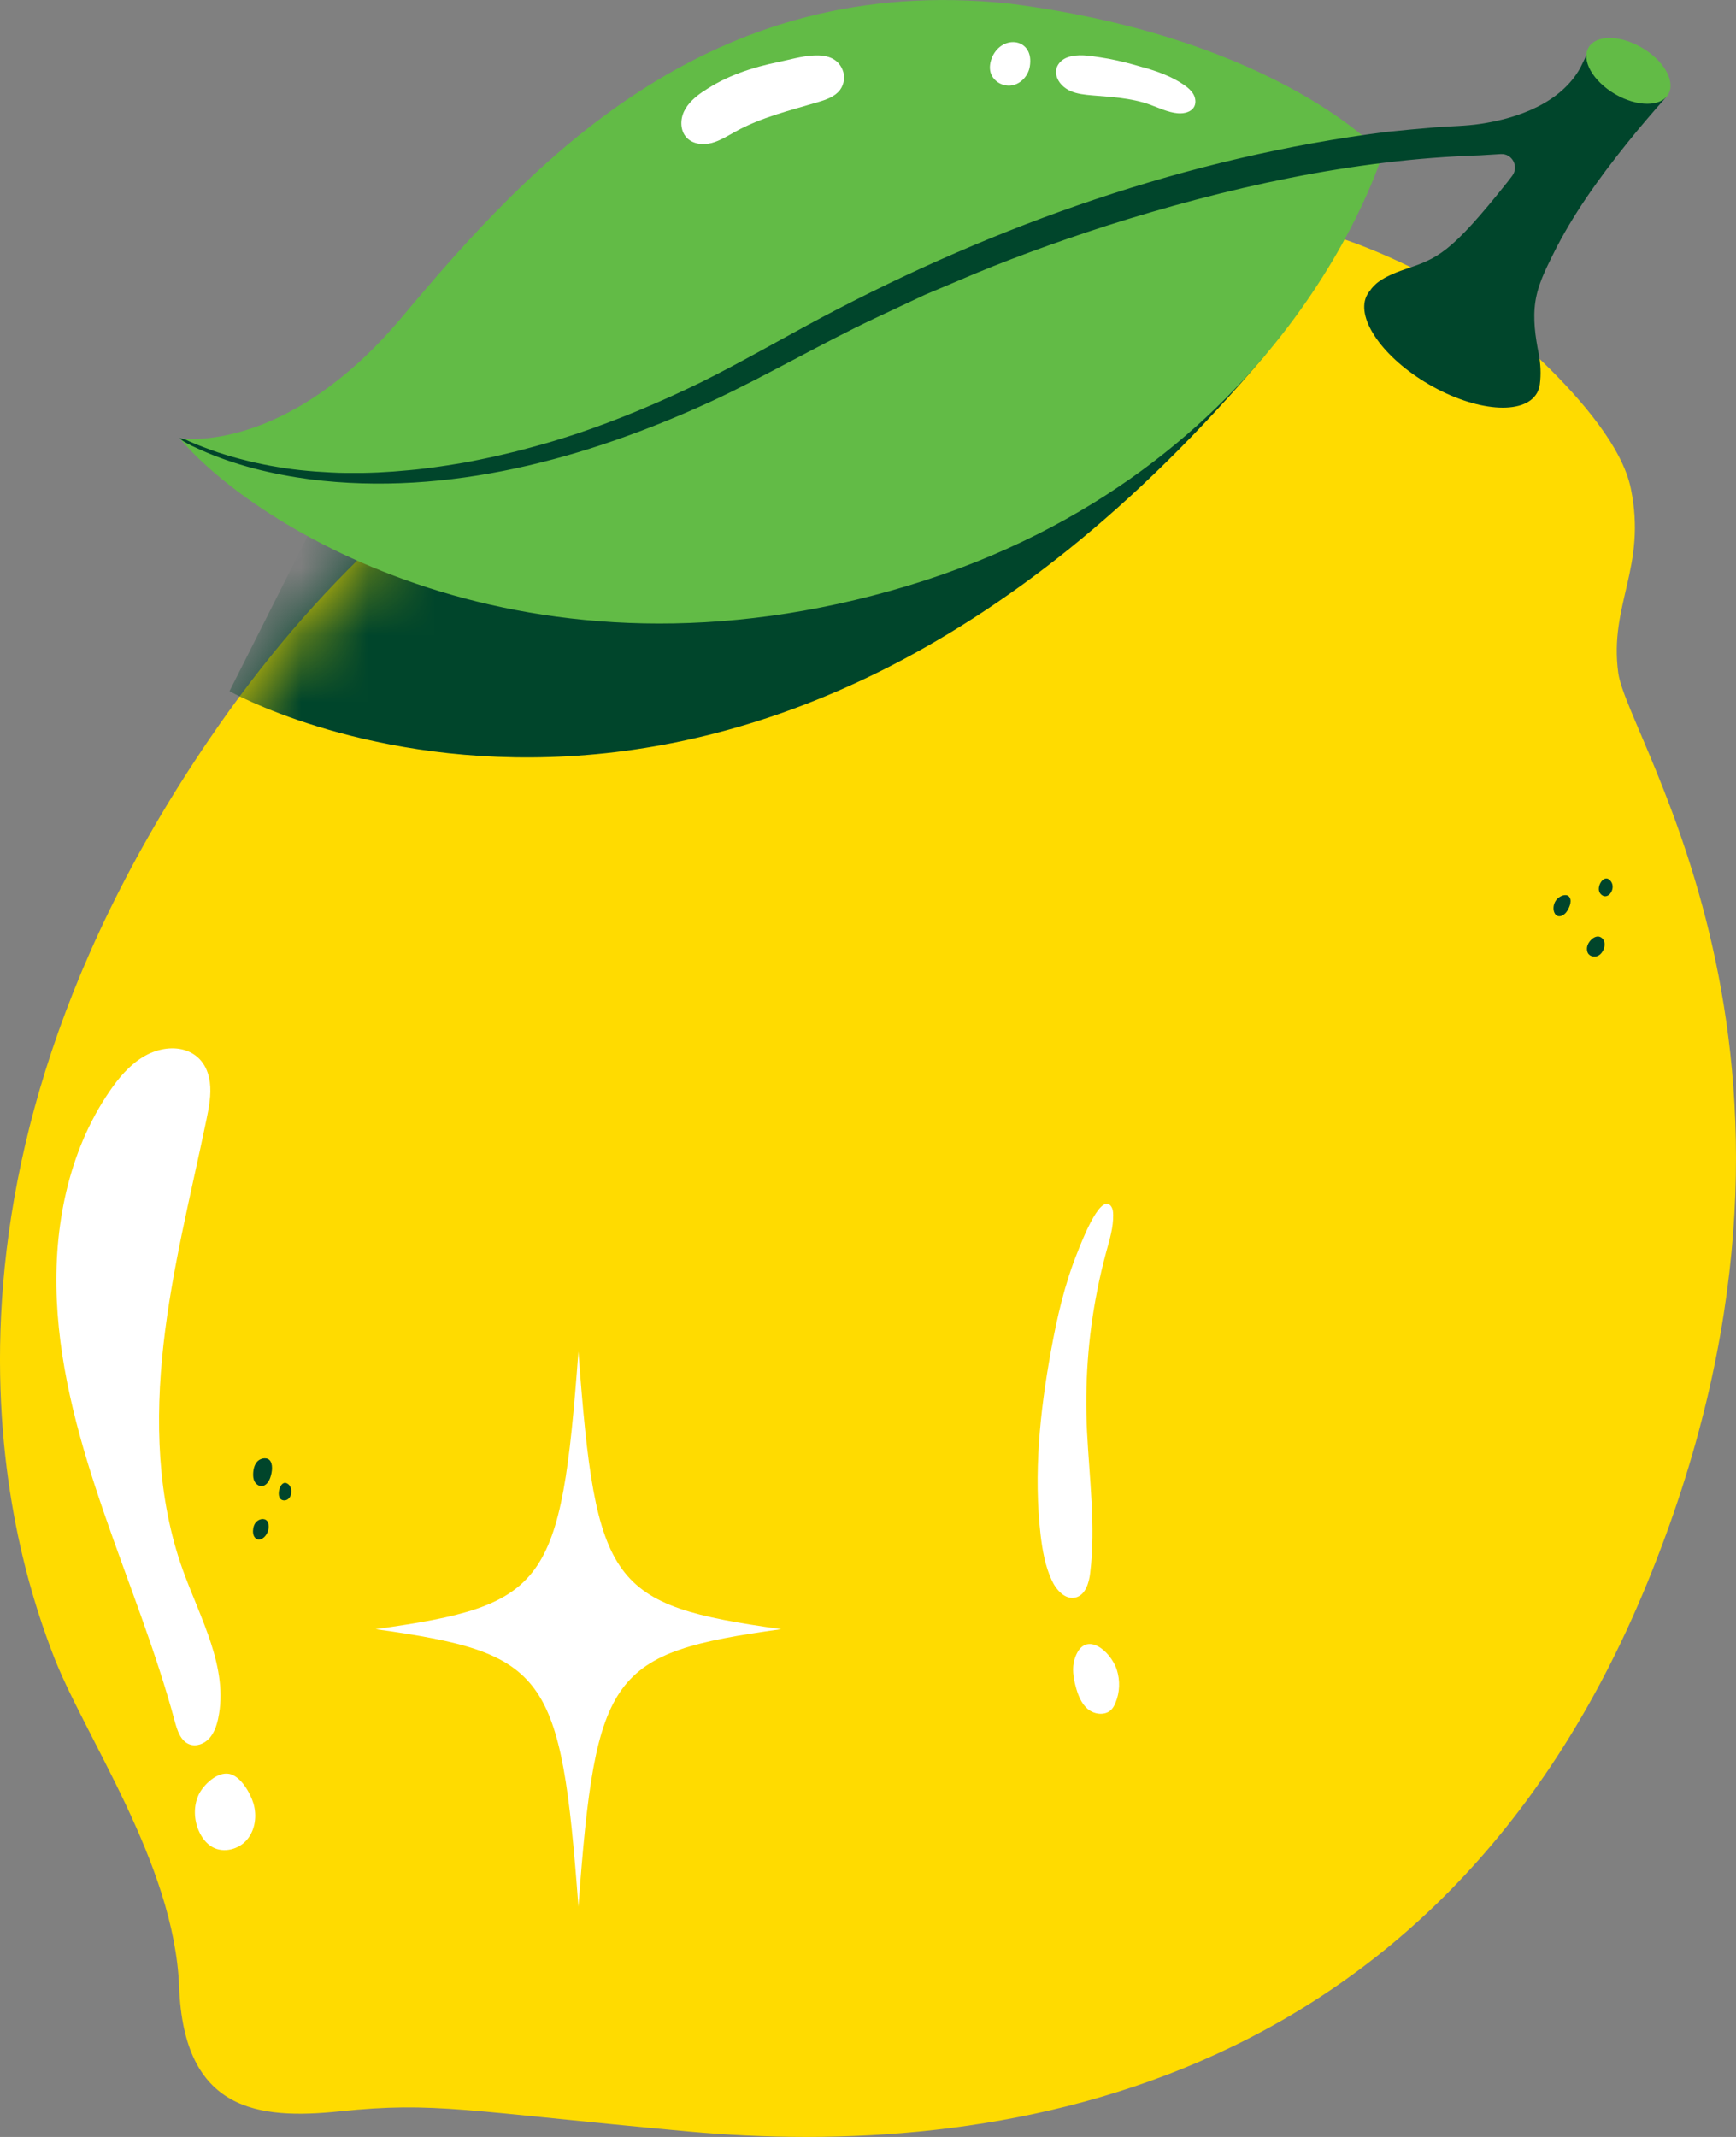 <svg xmlns="http://www.w3.org/2000/svg" fill="none" viewBox="0 0 26 32" height="32" width="26">
<rect x="0" y="0" width="26" height="32" fill="#808080" stroke="none"/>
<path fill="#FFDB00" d="M22.022 4.486C22.022 4.486 24.172 6.094 24.424 7.312C24.669 8.494 24.096 9.05 24.237 10.079C24.378 11.107 27.834 15.991 24.67 23.706C21.507 31.42 14.815 32.331 10.305 31.918C6.958 31.61 6.519 31.468 5.09 31.616C3.865 31.743 2.753 31.616 2.683 29.754C2.612 27.891 1.247 25.984 0.785 24.752C0.372 23.653 -1.676 18.126 3.14 11.061C6.306 6.415 10.592 4.321 15.004 4.552C15.004 4.552 16.726 4.711 17.587 3.718C18.187 3.027 19.795 3.162 22.022 4.486Z"></path>
<mask height="29" width="26" y="3" x="0" maskUnits="userSpaceOnUse" style="mask-type:luminance" id="mask0_14042_13944">
<path fill="white" d="M22.022 4.486C22.022 4.486 24.172 6.094 24.424 7.312C24.669 8.494 24.096 9.05 24.237 10.079C24.378 11.107 27.834 15.991 24.67 23.706C21.507 31.42 14.815 32.331 10.305 31.918C6.958 31.61 6.519 31.468 5.09 31.616C3.865 31.743 2.753 31.616 2.683 29.754C2.612 27.891 1.247 25.984 0.785 24.752C0.372 23.653 -1.676 18.126 3.14 11.061C6.306 6.415 10.592 4.321 15.004 4.552C15.004 4.552 16.726 4.711 17.587 3.718C18.187 3.027 19.795 3.162 22.022 4.486Z"></path>
</mask>
<g mask="url(#mask0_14042_13944)">
<path fill="#00452B" d="M3.437 10.35C3.437 10.35 11.066 14.66 18.952 5.312L5.002 7.245L3.437 10.35Z"></path>
</g>
<path fill="#62BB46" d="M20.706 2.307C20.706 2.307 19.3 7.051 13.597 8.771C7.894 10.491 3.781 7.867 2.691 6.564C2.691 6.564 4.279 6.826 6.022 4.746C7.947 2.449 10.591 -0.433 15.126 0.055C19.177 0.577 20.706 2.307 20.706 2.307Z"></path>
<path fill="white" d="M2.135 15.832C1.931 15.957 1.773 16.148 1.638 16.346C1.021 17.247 0.8 18.38 0.851 19.475C0.901 20.569 1.206 21.635 1.563 22.67C1.92 23.704 2.334 24.721 2.618 25.777C2.655 25.914 2.705 26.071 2.838 26.121C2.94 26.159 3.059 26.114 3.133 26.033C3.206 25.952 3.244 25.845 3.267 25.737C3.429 24.978 3 24.238 2.738 23.509C2.353 22.436 2.322 21.264 2.449 20.129C2.576 18.996 2.859 17.887 3.091 16.771C3.13 16.585 3.167 16.393 3.143 16.205C3.072 15.67 2.539 15.582 2.135 15.832Z"></path>
<path fill="white" d="M2.976 26.874C2.897 27.042 2.903 27.243 2.976 27.413C3.019 27.514 3.089 27.608 3.184 27.661C3.352 27.753 3.577 27.694 3.7 27.548C3.824 27.401 3.851 27.187 3.795 27.003C3.749 26.851 3.605 26.595 3.433 26.563C3.252 26.528 3.047 26.726 2.976 26.874Z"></path>
<path fill="white" d="M10.529 1.371C10.415 1.449 10.305 1.542 10.245 1.668C10.185 1.794 10.188 1.957 10.282 2.059C10.374 2.159 10.526 2.175 10.656 2.142C10.786 2.108 10.9 2.033 11.018 1.969C11.402 1.756 11.835 1.653 12.254 1.528C12.376 1.492 12.506 1.447 12.582 1.345C12.644 1.26 12.66 1.141 12.618 1.044C12.47 0.686 11.941 0.872 11.67 0.926C11.268 1.007 10.871 1.137 10.53 1.372L10.529 1.371Z"></path>
<path fill="white" d="M14.862 0.851C14.829 0.925 14.814 1.009 14.836 1.087C14.875 1.22 15.024 1.304 15.159 1.278C15.293 1.253 15.401 1.133 15.423 0.996C15.495 0.577 15.02 0.504 14.861 0.851L14.862 0.851Z"></path>
<path fill="white" d="M17.122 1.009C17.079 0.996 17.037 0.984 16.994 0.972C16.824 0.925 16.653 0.884 16.478 0.859C16.32 0.835 16.142 0.803 15.987 0.859C15.873 0.901 15.793 1.005 15.822 1.13C15.847 1.238 15.935 1.32 16.035 1.364C16.135 1.407 16.245 1.418 16.354 1.428C16.642 1.452 16.934 1.466 17.206 1.561C17.35 1.611 17.489 1.683 17.64 1.696C17.735 1.704 17.847 1.678 17.889 1.59C17.915 1.533 17.904 1.463 17.872 1.408C17.84 1.354 17.791 1.312 17.739 1.276C17.554 1.146 17.337 1.07 17.119 1.006L17.122 1.009Z"></path>
<path fill="#00452B" d="M24.957 1.453L23.835 0.658C23.835 0.658 23.78 0.794 23.667 1.018C23.373 1.545 22.729 1.772 22.171 1.855C21.946 1.889 21.72 1.889 21.494 1.907C21.251 1.927 21.008 1.95 20.766 1.975C17.805 2.35 14.944 3.356 12.312 4.751C11.732 5.06 11.095 5.428 10.512 5.718C9.906 6.014 9.279 6.279 8.641 6.494C8.629 6.498 8.617 6.501 8.606 6.505C8.535 6.529 8.463 6.551 8.393 6.573C8.322 6.596 8.249 6.617 8.177 6.638C8.105 6.659 8.03 6.679 7.957 6.699C7.883 6.719 7.808 6.738 7.734 6.758C7.659 6.777 7.584 6.794 7.509 6.812C7.435 6.83 7.358 6.846 7.282 6.862C7.206 6.879 7.13 6.893 7.054 6.909C6.978 6.924 6.9 6.937 6.824 6.949C6.748 6.962 6.67 6.974 6.593 6.985C6.515 6.997 6.438 7.006 6.36 7.016C6.283 7.026 6.205 7.034 6.126 7.041C6.049 7.048 5.97 7.055 5.892 7.061C5.815 7.066 5.736 7.071 5.658 7.075C5.581 7.079 5.502 7.08 5.424 7.082C5.347 7.083 5.269 7.082 5.19 7.082C5.111 7.082 5.035 7.079 4.958 7.075C4.88 7.071 4.803 7.066 4.727 7.061C4.649 7.055 4.573 7.048 4.497 7.04C4.421 7.032 4.344 7.022 4.268 7.011C4.192 6.999 4.117 6.987 4.041 6.973C3.965 6.959 3.892 6.944 3.817 6.927C3.742 6.91 3.669 6.892 3.594 6.872C3.519 6.853 3.447 6.832 3.374 6.809C3.3 6.787 3.228 6.763 3.158 6.737C3.087 6.71 3.015 6.684 2.945 6.656C2.91 6.642 2.874 6.626 2.839 6.611C2.816 6.601 2.794 6.587 2.769 6.58C2.743 6.573 2.716 6.566 2.69 6.559C2.709 6.58 2.733 6.6 2.758 6.614C2.833 6.659 2.913 6.696 2.992 6.731C3.515 6.967 4.079 7.103 4.645 7.178C6.708 7.439 8.786 6.868 10.654 6.01C11.451 5.641 12.296 5.147 13.09 4.772C13.205 4.719 13.752 4.46 13.857 4.412C13.957 4.37 14.222 4.258 14.325 4.215C15.03 3.909 15.816 3.625 16.546 3.389C18.361 2.811 20.262 2.386 22.167 2.326C22.27 2.319 22.372 2.314 22.475 2.307C22.649 2.295 22.754 2.497 22.646 2.636C22.623 2.667 22.599 2.696 22.576 2.727C21.72 3.803 21.528 3.869 21.04 4.033C20.682 4.155 20.578 4.264 20.518 4.353C20.503 4.37 20.491 4.388 20.48 4.408C20.474 4.419 20.468 4.429 20.463 4.44C20.313 4.782 20.72 5.361 21.4 5.756C22.101 6.164 22.826 6.223 23.019 5.886C23.042 5.845 23.056 5.802 23.062 5.755C23.082 5.604 23.074 5.446 23.045 5.296C22.995 5.042 22.956 4.777 22.995 4.518C23.034 4.26 23.147 4.038 23.257 3.815C23.552 3.216 23.949 2.667 24.366 2.147C24.557 1.908 24.756 1.677 24.96 1.447L24.957 1.453Z"></path>
<path fill="white" d="M15.739 20.235C15.574 21.142 15.479 22.071 15.585 22.986C15.613 23.218 15.653 23.45 15.751 23.662C15.818 23.809 15.953 23.96 16.108 23.922C16.256 23.886 16.311 23.704 16.328 23.551C16.412 22.852 16.315 22.133 16.28 21.434C16.245 20.73 16.295 20.022 16.432 19.33C16.471 19.129 16.518 18.93 16.572 18.733C16.621 18.556 16.675 18.377 16.672 18.193C16.672 18.141 16.664 18.085 16.628 18.049C16.463 17.884 16.18 18.648 16.137 18.753C15.945 19.228 15.83 19.732 15.739 20.235Z"></path>
<path fill="white" d="M16.093 24.849C16.053 24.978 16.075 25.121 16.11 25.252C16.143 25.378 16.192 25.508 16.291 25.592C16.391 25.676 16.553 25.694 16.644 25.602C16.673 25.572 16.693 25.535 16.708 25.495C16.772 25.342 16.777 25.164 16.727 25.006C16.633 24.714 16.234 24.387 16.093 24.849Z"></path>
<path fill="#00452B" d="M23.336 13.447C23.284 13.492 23.258 13.564 23.269 13.631C23.275 13.665 23.291 13.698 23.322 13.714C23.369 13.736 23.424 13.703 23.457 13.661C23.497 13.609 23.546 13.506 23.51 13.441C23.474 13.377 23.384 13.406 23.337 13.448L23.336 13.447Z"></path>
<path fill="#00452B" d="M23.777 14.154C23.762 14.197 23.763 14.25 23.792 14.287C23.826 14.327 23.891 14.335 23.938 14.31C24.02 14.268 24.072 14.117 23.993 14.048C23.914 13.978 23.805 14.073 23.777 14.154Z"></path>
<path fill="#00452B" d="M23.968 13.381C24.069 13.504 24.209 13.316 24.129 13.201C24.028 13.057 23.891 13.288 23.968 13.381Z"></path>
<path fill="#00452B" d="M3.861 21.878C3.814 21.923 3.796 21.99 3.792 22.056C3.789 22.1 3.792 22.148 3.814 22.187C3.836 22.226 3.878 22.257 3.922 22.254C3.975 22.25 4.015 22.202 4.037 22.154C4.069 22.082 4.094 21.956 4.052 21.884C4.014 21.815 3.911 21.831 3.861 21.878Z"></path>
<path fill="#00452B" d="M4.176 22.345C4.173 22.38 4.176 22.418 4.199 22.444C4.228 22.476 4.282 22.475 4.315 22.448C4.378 22.399 4.38 22.276 4.318 22.226C4.235 22.158 4.18 22.275 4.176 22.345Z"></path>
<path fill="#00452B" d="M3.843 22.784C3.806 22.82 3.791 22.873 3.789 22.925C3.789 22.951 3.792 22.978 3.803 23.002C3.814 23.025 3.835 23.046 3.86 23.052C3.893 23.06 3.929 23.043 3.955 23.02C4.012 22.968 4.041 22.873 4.014 22.8C3.986 22.728 3.894 22.736 3.845 22.784L3.843 22.784Z"></path>
<path fill="#62BB46" d="M24.987 1.41C25.097 1.217 24.919 0.905 24.588 0.713C24.258 0.52 23.901 0.52 23.791 0.713C23.68 0.905 23.859 1.217 24.19 1.41C24.52 1.602 24.877 1.602 24.987 1.41Z"></path>
<path fill="white" d="M11.699 24.396C9.136 24.753 8.924 25.044 8.663 28.552C8.401 25.046 8.189 24.755 5.626 24.396C8.189 24.038 8.401 23.748 8.663 20.239C8.924 23.746 9.136 24.037 11.699 24.396Z"></path>
</svg>
